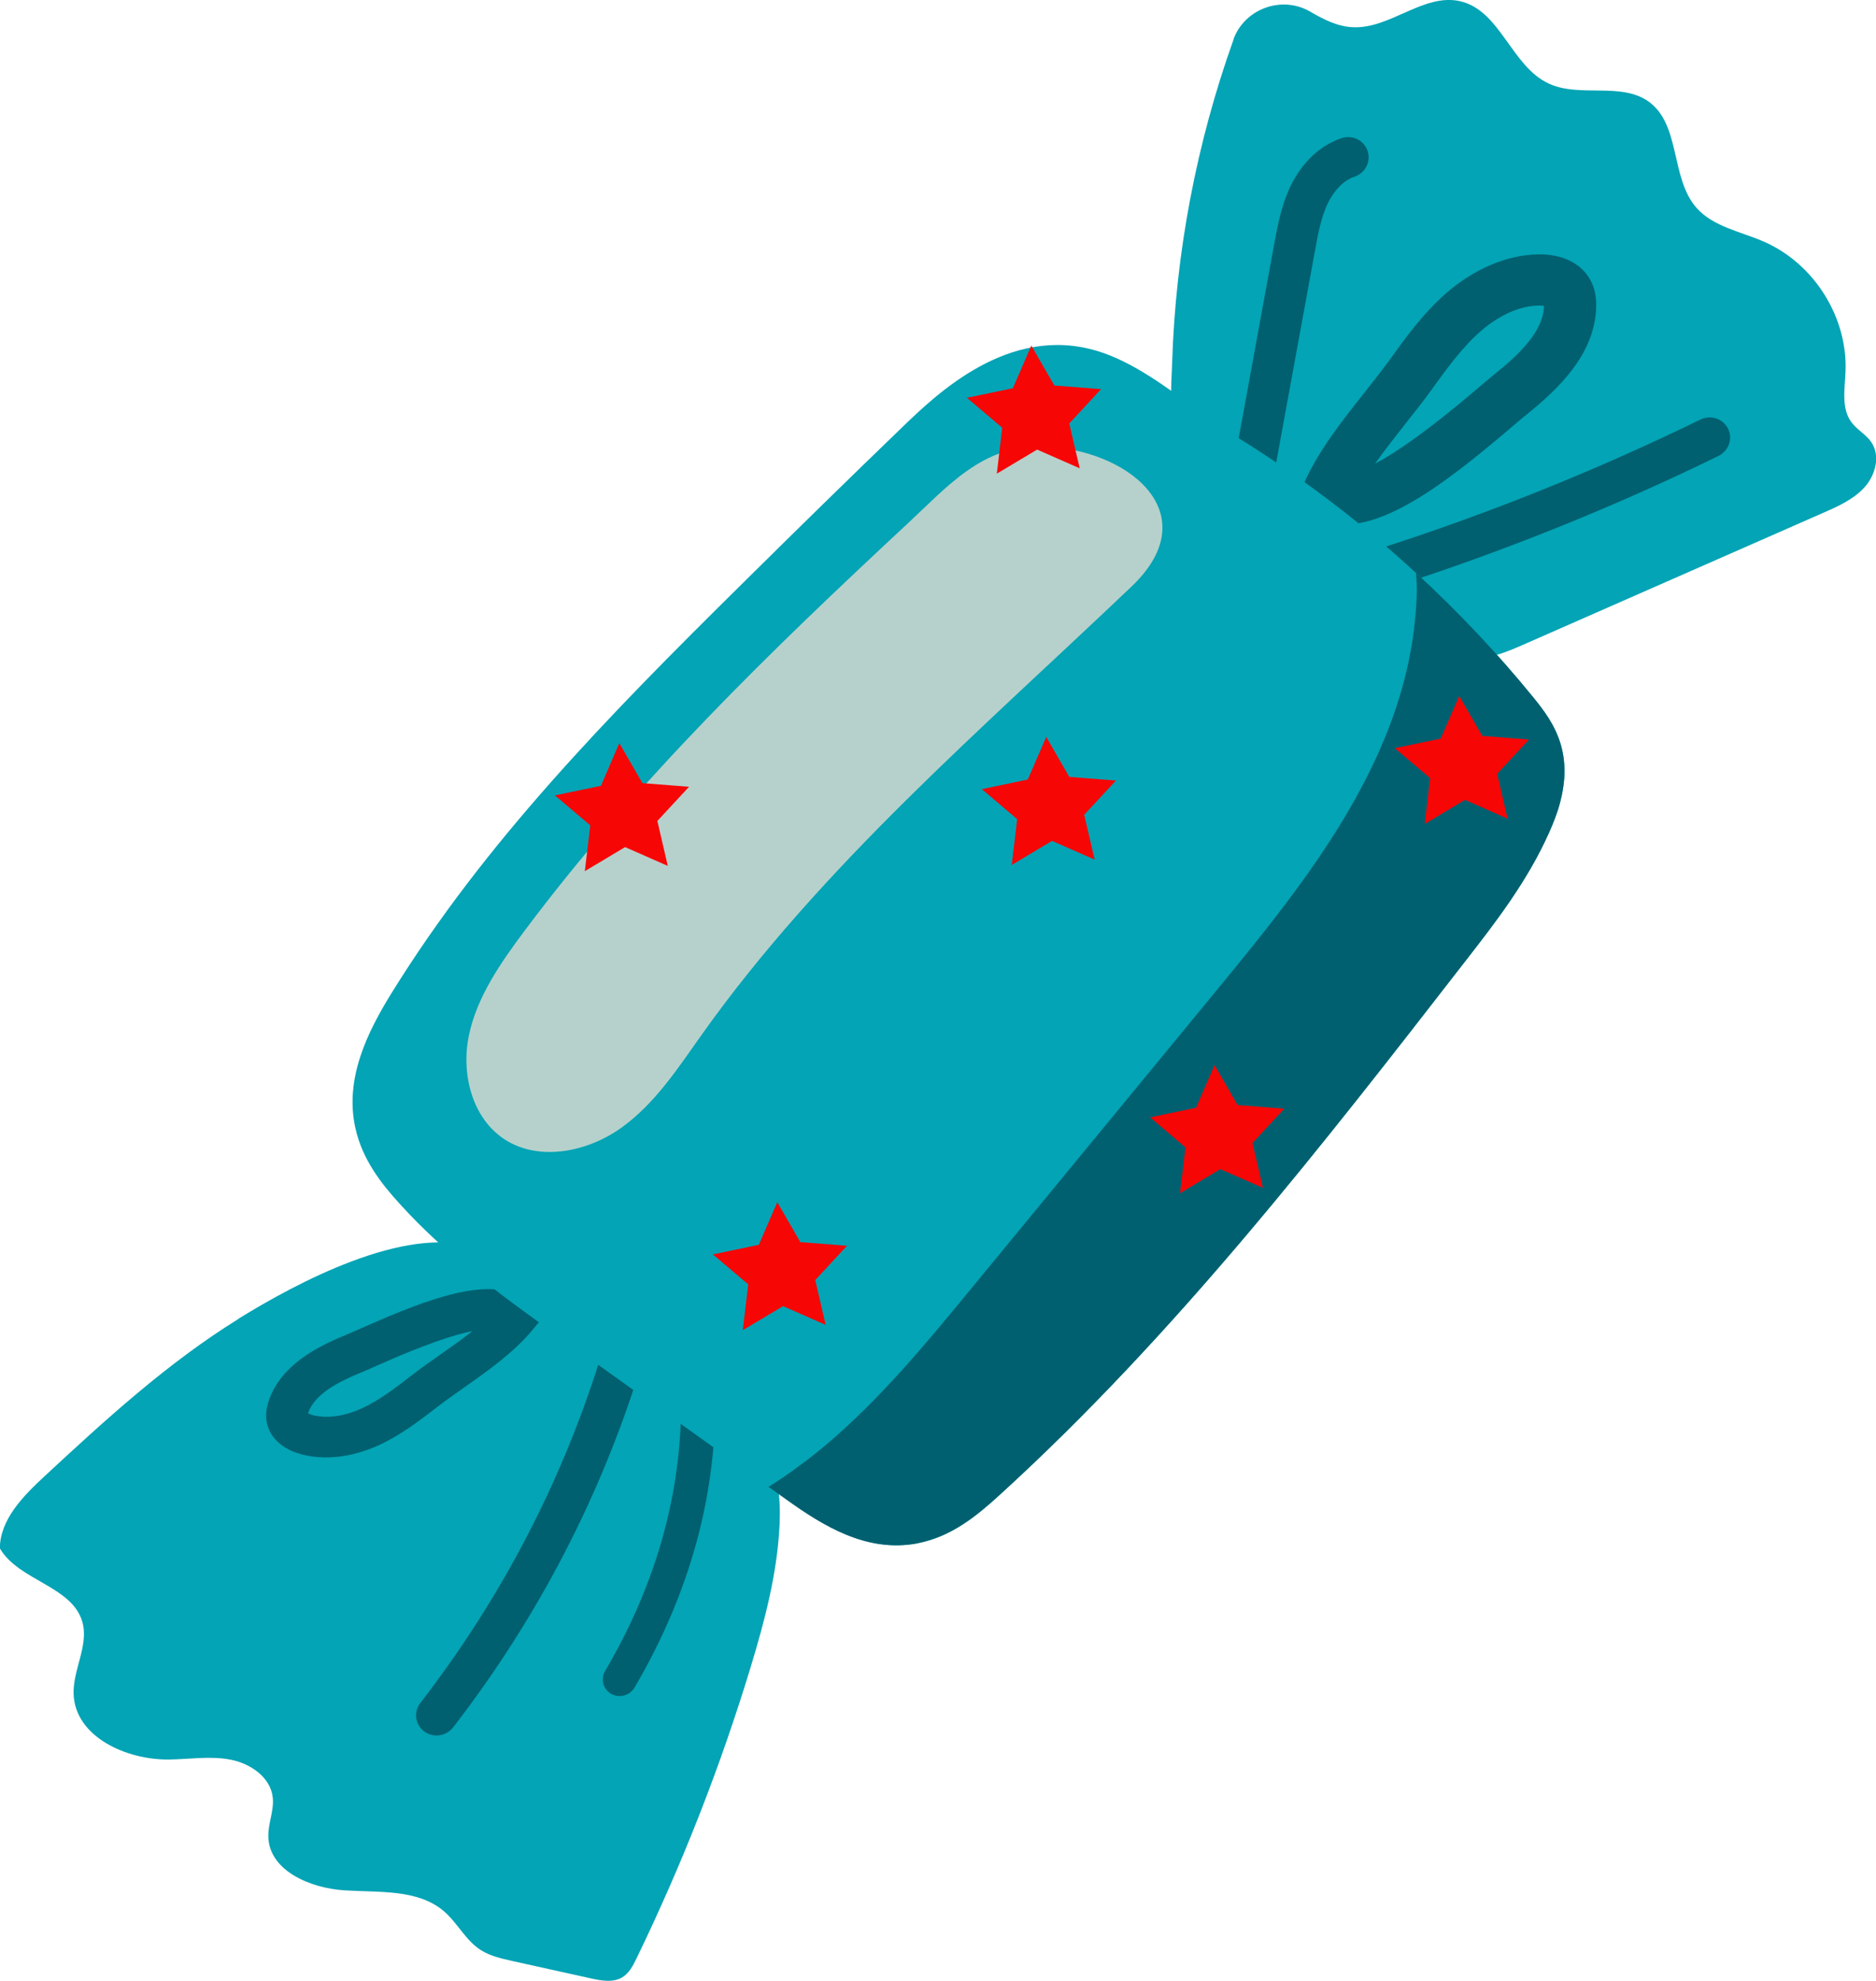 <svg width="54" height="57" viewBox="0 0 54 57" fill="none" xmlns="http://www.w3.org/2000/svg">
<g clip-path="url(#clip0_1867_4490)">
<path d="M6.86 37.954C4.818 39.22 3.039 40.849 1.281 42.479C0.664 43.051 0.001 43.723 -0.004 44.553C0.538 45.486 2.078 45.636 2.371 46.672C2.561 47.349 2.094 48.047 2.119 48.748C2.162 49.968 3.624 50.645 4.866 50.629C5.457 50.621 6.052 50.522 6.629 50.632C7.206 50.741 7.783 51.137 7.85 51.713C7.896 52.093 7.713 52.47 7.724 52.852C7.748 53.829 8.929 54.332 9.919 54.394C10.909 54.458 12.023 54.353 12.772 54.99C13.166 55.325 13.399 55.831 13.837 56.111C14.102 56.28 14.416 56.352 14.725 56.422C15.487 56.59 16.249 56.759 17.011 56.928C17.309 56.994 17.639 57.053 17.905 56.901C18.109 56.78 18.221 56.561 18.323 56.35C19.638 53.639 20.738 50.832 21.611 47.959C22.016 46.623 22.375 45.261 22.44 43.87C22.475 43.07 22.397 42.222 21.924 41.577C21.619 41.157 21.171 40.86 20.733 40.574C19.539 39.787 18.345 38.998 17.148 38.211C16.112 37.529 14.846 36.295 13.676 35.902C11.671 35.23 8.513 36.927 6.86 37.949V37.954Z" fill="#02A4B5"/>
<path d="M1.591 44.788C2.192 45.133 2.941 45.564 3.191 46.447C3.36 47.046 3.209 47.605 3.091 48.052C3.024 48.301 2.962 48.537 2.968 48.716C2.989 49.371 3.987 49.816 4.87 49.805C5.037 49.805 5.203 49.791 5.367 49.783C5.801 49.757 6.298 49.727 6.805 49.824C7.658 49.987 8.576 50.602 8.697 51.614C8.737 51.951 8.675 52.251 8.624 52.491C8.597 52.622 8.571 52.748 8.573 52.828C8.584 53.214 9.327 53.529 9.987 53.572C10.162 53.583 10.339 53.588 10.519 53.594C11.447 53.623 12.499 53.658 13.334 54.367C13.567 54.565 13.744 54.79 13.9 54.985C14.042 55.167 14.179 55.336 14.308 55.421C14.45 55.512 14.691 55.566 14.925 55.617L17.208 56.122C17.259 56.133 17.391 56.162 17.479 56.17C17.512 56.117 17.549 56.039 17.565 56.004C18.859 53.34 19.948 50.557 20.807 47.734C21.185 46.495 21.542 45.165 21.601 43.849C21.639 43.035 21.521 42.455 21.241 42.072C21.019 41.767 20.635 41.516 20.265 41.27L16.68 38.907C16.315 38.666 15.944 38.377 15.55 38.075C14.847 37.529 14.053 36.913 13.401 36.694C12.196 36.29 9.974 37.004 7.309 38.655C5.275 39.916 3.464 41.596 1.862 43.081C1.433 43.48 1.009 43.902 0.883 44.317C1.057 44.48 1.318 44.63 1.591 44.788Z" fill="#02A4B5"/>
<path d="M35.501 1.142C35.817 0.254 36.893 -0.142 37.712 0.334C38.103 0.562 38.501 0.765 38.946 0.784C40.011 0.832 40.975 -0.195 42.016 0.032C43.191 0.289 43.497 1.91 44.587 2.408C45.475 2.815 46.653 2.357 47.45 2.919C48.389 3.585 48.075 5.129 48.837 5.985C49.317 6.526 50.106 6.662 50.774 6.954C52.223 7.588 53.192 9.137 53.122 10.703C53.101 11.2 52.996 11.757 53.297 12.155C53.458 12.37 53.713 12.501 53.863 12.72C54.129 13.105 53.992 13.656 53.68 14.01C53.367 14.363 52.916 14.566 52.481 14.756C49.599 16.022 46.717 17.29 43.835 18.556C43.39 18.751 42.92 18.952 42.434 18.925C41.788 18.887 41.248 18.462 40.755 18.053C39.257 16.811 37.76 15.57 36.263 14.331C35.603 13.782 34.508 13.178 34.028 12.479C33.612 11.874 33.716 11.206 33.74 10.432C33.84 7.275 34.438 4.128 35.506 1.14L35.501 1.142Z" fill="#02A4B5"/>
<path d="M15.308 38.291C14.779 38.925 14.052 39.437 13.349 39.932C13.081 40.122 12.818 40.306 12.576 40.493C12.061 40.889 11.527 41.301 10.891 41.59C10.126 41.938 9.332 42.027 8.656 41.842C8.119 41.695 7.765 41.363 7.679 40.932C7.641 40.737 7.66 40.534 7.738 40.303C8.081 39.292 9.098 38.765 9.944 38.417C10.07 38.366 10.228 38.294 10.413 38.214C12.34 37.358 14.301 36.598 15.262 37.502L15.656 37.874L15.305 38.294L15.308 38.291ZM8.986 40.716C9.391 40.825 9.893 40.761 10.402 40.531C10.91 40.301 11.387 39.934 11.846 39.578C12.101 39.38 12.377 39.185 12.662 38.987C12.979 38.765 13.3 38.538 13.596 38.302C13.056 38.409 12.211 38.69 10.893 39.276C10.698 39.364 10.529 39.439 10.394 39.493C9.745 39.76 9.055 40.108 8.868 40.662C8.868 40.662 8.868 40.665 8.868 40.667C8.894 40.684 8.935 40.7 8.991 40.716H8.986Z" fill="#016070"/>
<path d="M37.509 13.967C37.917 13.014 38.609 12.139 39.278 11.294C39.533 10.97 39.785 10.652 40.01 10.341C40.488 9.68 40.982 8.995 41.647 8.42C42.447 7.73 43.375 7.339 44.263 7.32C44.966 7.304 45.522 7.577 45.785 8.07C45.903 8.292 45.954 8.543 45.946 8.848C45.903 10.189 44.864 11.187 43.965 11.909C43.831 12.016 43.665 12.158 43.472 12.324C41.451 14.042 39.353 15.655 37.855 14.909L37.238 14.601L37.509 13.97V13.967ZM44.279 8.792C43.748 8.803 43.163 9.062 42.632 9.52C42.1 9.98 41.658 10.59 41.231 11.181C40.995 11.511 40.729 11.845 40.461 12.185C40.16 12.568 39.855 12.953 39.581 13.341C40.195 13.02 41.116 12.38 42.498 11.206C42.704 11.032 42.881 10.879 43.024 10.764C43.713 10.21 44.422 9.547 44.443 8.811C44.443 8.808 44.443 8.806 44.443 8.803C44.406 8.795 44.349 8.789 44.277 8.789L44.279 8.792Z" fill="#016070"/>
<path d="M18.5 39.145C18.583 38.84 18.403 38.527 18.095 38.438C17.78 38.35 17.448 38.529 17.354 38.84C16.238 42.519 14.469 45.936 12.1 49.002C11.899 49.262 11.95 49.628 12.21 49.821C12.47 50.014 12.843 49.963 13.044 49.703C15.502 46.524 17.335 42.979 18.494 39.164C18.494 39.158 18.497 39.153 18.5 39.145Z" fill="#016070"/>
<path d="M20.058 44.344C20.388 43.119 20.565 41.877 20.586 40.62C20.592 40.355 20.374 40.138 20.103 40.135C19.832 40.135 19.61 40.349 19.604 40.614C19.561 43.178 18.826 45.69 17.417 48.085C17.283 48.315 17.361 48.609 17.594 48.74C17.828 48.871 18.128 48.791 18.265 48.558C19.07 47.188 19.669 45.778 20.058 44.341V44.344Z" fill="#016070"/>
<path d="M39.376 4.674C39.406 4.567 39.403 4.452 39.365 4.34C39.261 4.035 38.925 3.872 38.614 3.976C38 4.182 37.479 4.672 37.149 5.354C36.883 5.902 36.776 6.494 36.679 7.013L35.518 13.362C35.459 13.681 35.673 13.983 35.998 14.036C36.32 14.09 36.626 13.868 36.69 13.557L37.852 7.208C37.938 6.737 38.026 6.253 38.222 5.846C38.408 5.464 38.689 5.183 38.99 5.084C39.188 5.017 39.328 4.859 39.376 4.674Z" fill="#016070"/>
<path d="M49.781 12.739C49.816 12.608 49.805 12.466 49.741 12.335C49.596 12.046 49.242 11.928 48.947 12.072C45.952 13.533 42.823 14.791 39.644 15.808C39.33 15.909 39.155 16.238 39.254 16.546C39.354 16.854 39.687 17.02 40 16.921C43.236 15.885 46.422 14.606 49.467 13.119C49.628 13.038 49.738 12.899 49.781 12.739Z" fill="#016070"/>
<path d="M26.673 12.99C25.13 14.481 23.595 15.979 22.068 17.488C18.438 21.076 14.818 24.747 12.137 29.063C11.536 30.032 10.964 31.142 11.211 32.242C11.361 32.905 11.793 33.47 12.255 33.976C13.589 35.445 15.22 36.614 16.841 37.773C18.969 39.295 21.097 40.815 23.225 42.337C24.113 42.971 25.141 43.64 26.227 43.437C26.954 43.3 27.55 42.795 28.095 42.297C33.081 37.754 37.232 32.413 41.356 27.102C42.228 25.978 43.108 24.841 43.683 23.549C43.943 22.96 44.142 22.299 43.956 21.689C43.841 21.309 43.591 20.985 43.339 20.675C40.986 17.782 38.128 15.291 34.929 13.33C33.829 12.656 32.512 11.412 31.275 11.04C29.453 10.491 27.875 11.832 26.673 12.993V12.99Z" fill="#02A4B5"/>
<path d="M26.401 44.408C27.383 44.221 28.113 43.619 28.773 43.017C33.84 38.401 38.066 32.956 42.15 27.693C43.049 26.54 43.974 25.347 44.6 23.934C44.704 23.696 44.82 23.418 44.903 23.105C45.04 22.596 45.102 22.002 44.919 21.4C44.755 20.857 44.436 20.434 44.125 20.054C43.089 18.783 41.965 17.593 40.76 16.488C39.142 14.995 37.371 13.659 35.468 12.493C35.136 12.289 34.765 12.017 34.373 11.725C33.526 11.101 32.568 10.395 31.58 10.098C29.039 9.333 26.967 11.332 25.972 12.292C24.469 13.74 22.921 15.254 21.362 16.798C17.428 20.68 13.958 24.244 11.283 28.555C10.583 29.684 9.909 31.03 10.231 32.467C10.432 33.374 10.988 34.072 11.503 34.637C12.909 36.191 14.605 37.401 16.242 38.573L22.124 42.782L22.626 43.137C23.686 43.897 24.941 44.681 26.401 44.408ZM23.823 41.535L17.439 36.972C15.885 35.859 14.275 34.706 13.008 33.312C12.665 32.935 12.297 32.483 12.193 32.017C12.024 31.268 12.501 30.358 12.99 29.569C15.552 25.443 18.936 21.967 22.773 18.179C24.327 16.64 25.875 15.131 27.372 13.689C28.695 12.41 29.814 11.634 30.971 11.979C31.628 12.177 32.404 12.75 33.158 13.303C33.587 13.619 33.987 13.919 34.392 14.165C36.654 15.554 38.712 17.189 40.545 19.056C41.251 19.768 41.919 20.514 42.552 21.29C42.751 21.534 42.933 21.769 42.995 21.973C43.073 22.24 42.998 22.628 42.764 23.158C42.236 24.346 41.382 25.443 40.561 26.505C36.526 31.699 32.353 37.072 27.418 41.569C26.954 41.992 26.503 42.377 26.05 42.463C25.373 42.589 24.579 42.075 23.825 41.532L23.823 41.535Z" fill="#02A4B5"/>
<path d="M26.401 44.408C27.383 44.221 28.113 43.619 28.773 43.017C33.839 38.401 38.066 32.956 42.15 27.693C43.049 26.54 43.974 25.346 44.6 23.934C44.704 23.696 44.82 23.417 44.903 23.104C45.04 22.596 45.101 22.002 44.919 21.4C44.755 20.857 44.436 20.434 44.125 20.054C43.089 18.783 41.965 17.592 40.76 16.487C40.773 16.685 40.789 16.894 40.781 17.103C40.773 17.349 40.757 17.59 40.73 17.836C40.695 18.248 40.626 18.655 40.542 19.061C40.373 19.845 40.124 20.616 39.81 21.357C38.677 24.038 36.796 26.337 34.937 28.597C32.602 31.434 30.27 34.27 27.933 37.106C26.653 38.663 25.357 40.231 23.817 41.54C23.699 41.641 23.576 41.743 23.452 41.839C23.302 41.96 23.154 42.075 23.001 42.182C22.72 42.396 22.422 42.597 22.121 42.784L22.623 43.14C23.683 43.9 24.939 44.684 26.398 44.411L26.401 44.408Z" fill="#016070"/>
<path d="M33.105 32.151L34.123 33.015L33.967 34.334L35.126 33.641L36.352 34.179L36.052 32.889L36.967 31.902L35.623 31.798L34.96 30.65L34.428 31.875L33.105 32.151Z" fill="#F70606"/>
<path d="M28.262 22.708L29.279 23.57L29.123 24.889L30.282 24.196L31.509 24.736L31.208 23.444L32.123 22.459L30.779 22.355L30.116 21.205L29.585 22.43L28.262 22.708Z" fill="#F70606"/>
<path d="M20.52 36.095L21.537 36.956L21.381 38.276L22.54 37.583L23.766 38.123L23.466 36.833L24.381 35.846L23.037 35.742L22.374 34.594L21.842 35.819L20.52 36.095Z" fill="#F70606"/>
<path d="M40.148 21.528L41.165 22.39L41.01 23.709L42.169 23.016L43.395 23.557L43.095 22.267L44.01 21.28L42.665 21.175L42.003 20.027L41.471 21.253L40.148 21.528Z" fill="#F70606"/>
<path d="M32.57 16.878C28.244 20.999 23.645 24.924 20.197 29.775C19.515 30.735 18.858 31.749 17.897 32.442C16.937 33.135 15.565 33.427 14.567 32.812C13.591 32.207 13.263 30.904 13.499 29.785C13.735 28.667 14.42 27.693 15.109 26.77C18.359 22.433 22.161 18.751 26.127 15.064C27.276 13.996 28.274 12.816 29.97 12.846C32.428 12.889 34.8 14.756 32.57 16.878Z" fill="#B6D1CC"/>
<path d="M15.973 22.887L16.99 23.749L16.834 25.068L17.993 24.375L19.222 24.916L18.922 23.623L19.834 22.639L18.49 22.534L17.827 21.384L17.298 22.612L15.973 22.887Z" fill="#F70606"/>
<path d="M27.832 11.446L28.849 12.308L28.693 13.63L29.853 12.937L31.079 13.475L30.778 12.185L31.693 11.197L30.349 11.093L29.686 9.945L29.155 11.171L27.832 11.446Z" fill="#F70606"/>
</g>
<defs>
<clipPath id="clip0_1867_4490">
<rect width="54" height="57" fill="white"/>
</clipPath>
</defs>
</svg>
